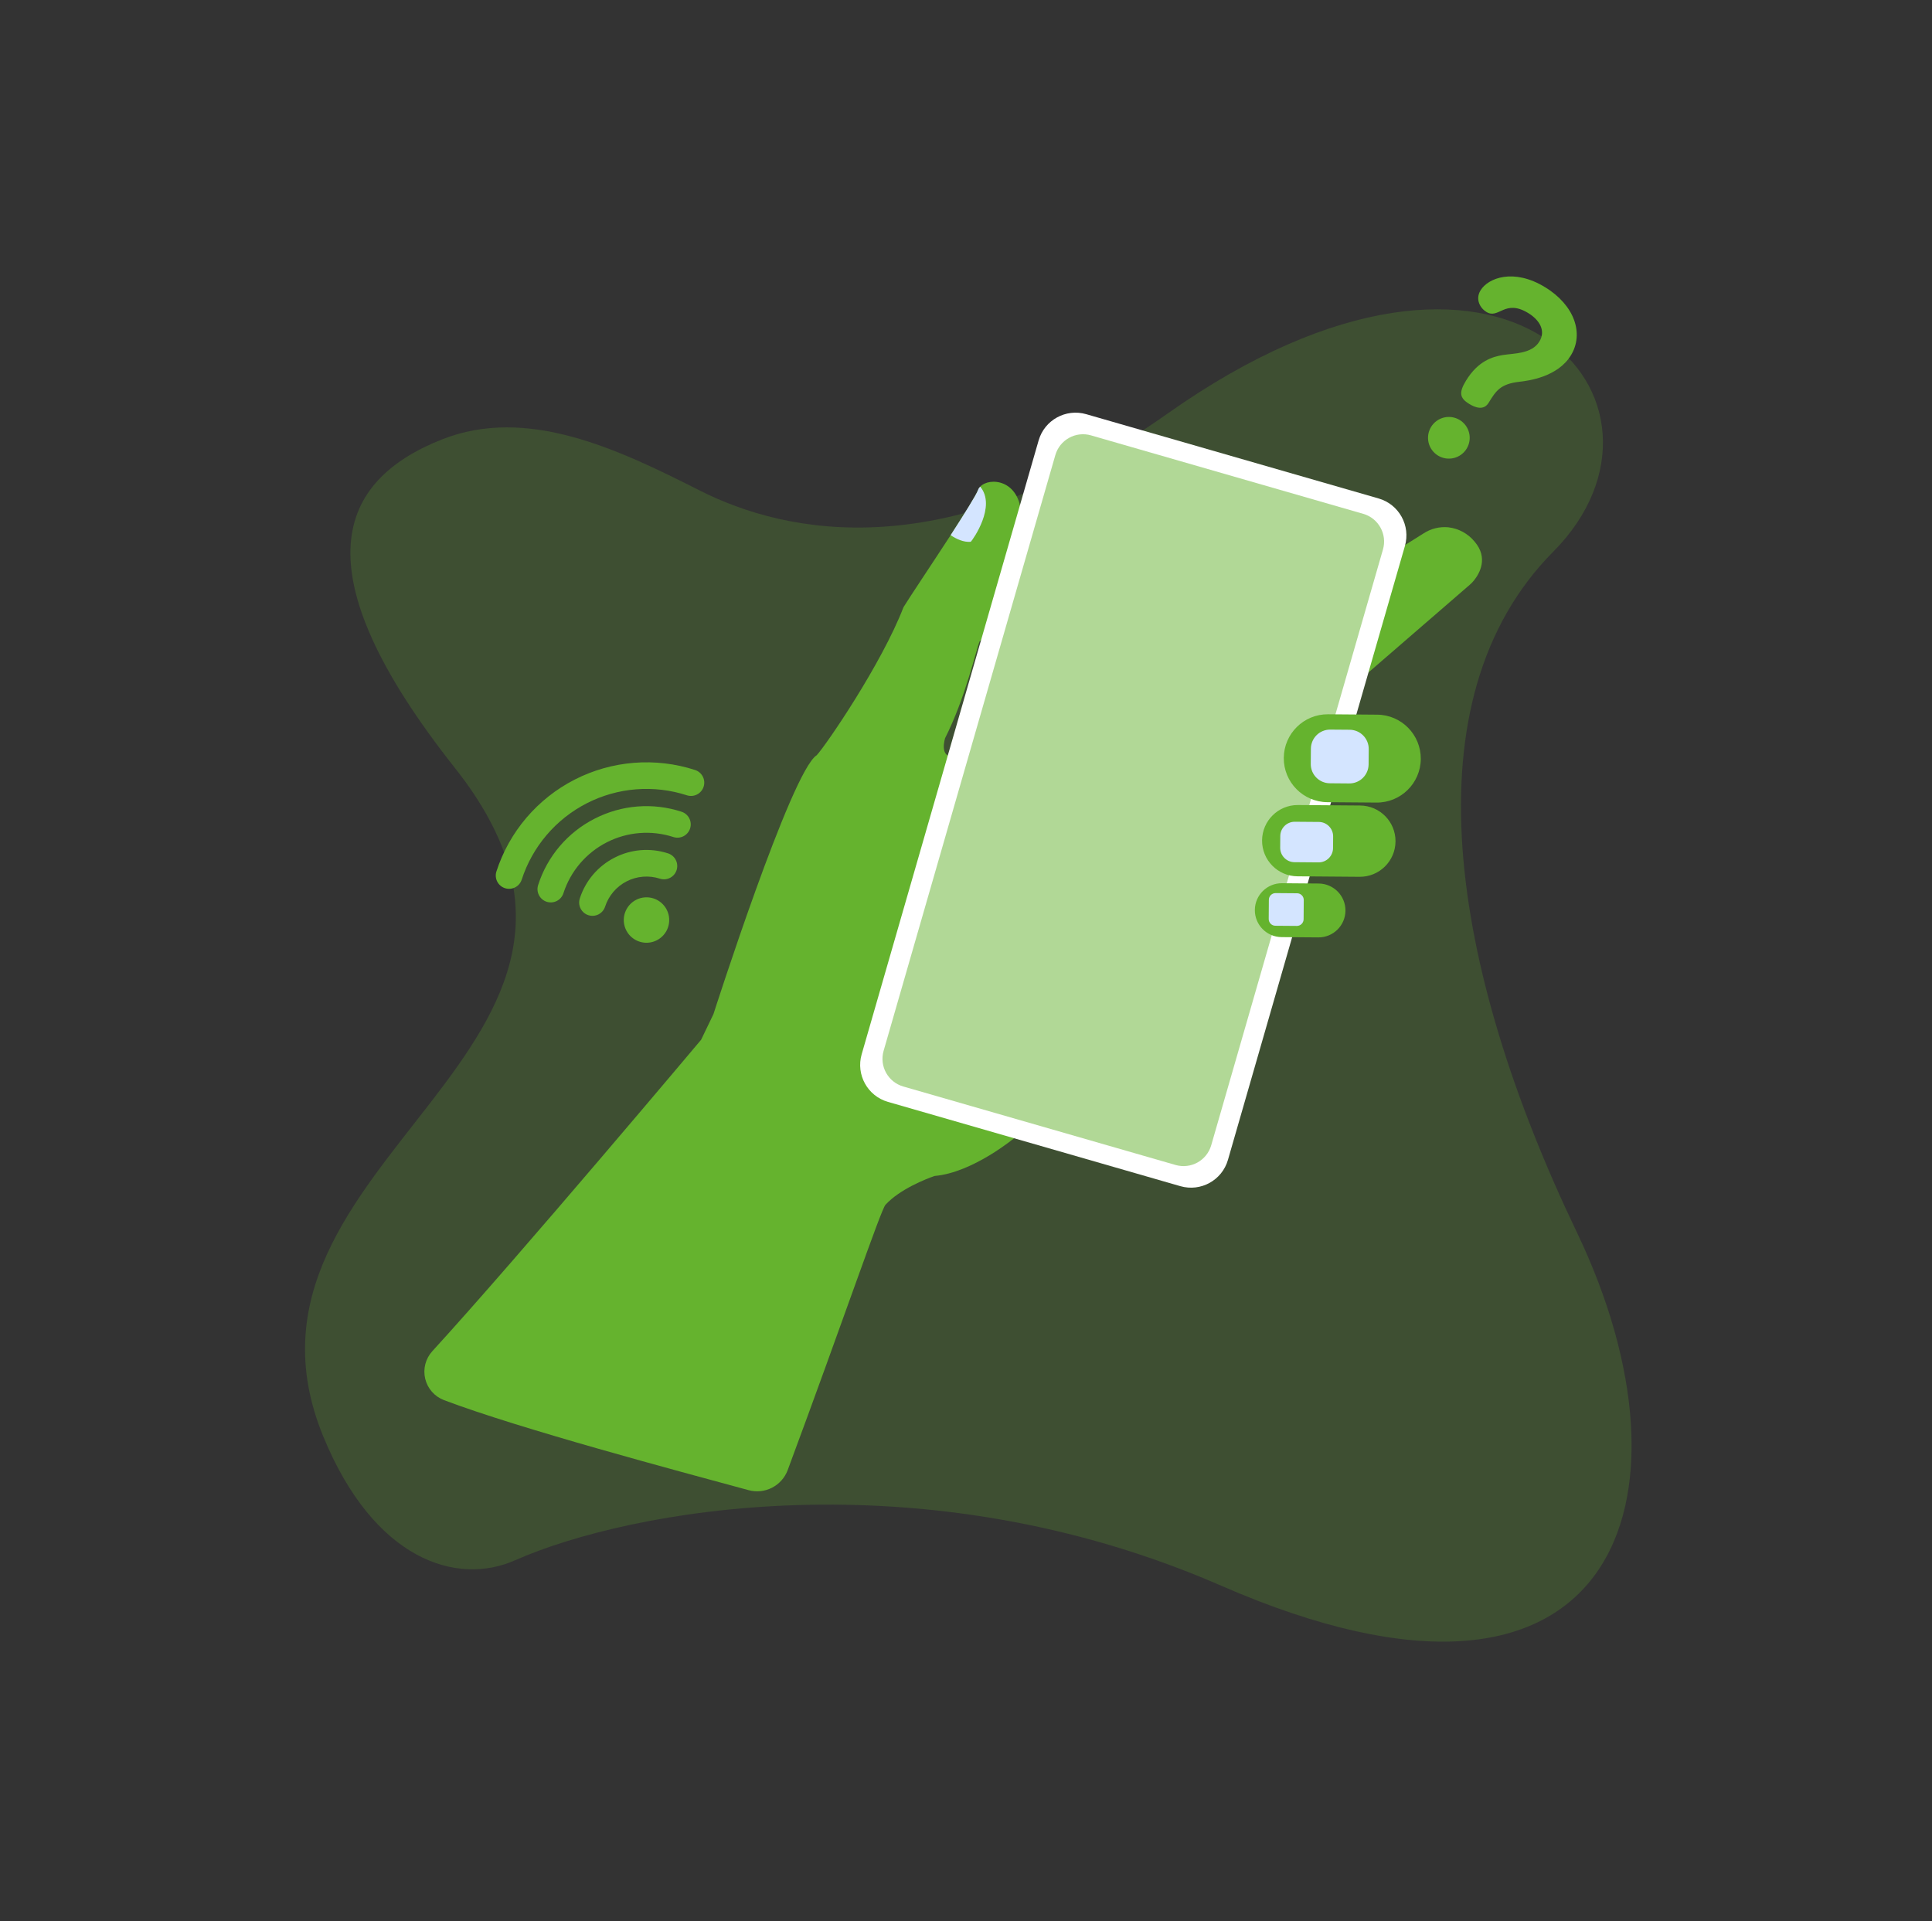 <svg xmlns="http://www.w3.org/2000/svg" width="182" height="181" viewBox="0 0 182 181" fill="none"><rect x="0" y="0" width="182" height="181" fill="#333333" stroke="none"/><path d="M30.445 135.312C35.232 146.995 43.038 149.427 48.526 146.995C59.141 142.292 86.714 137.038 115.032 149.389C152.537 165.748 160.517 141.067 148.548 116.101C136.578 91.135 132.52 65.888 146.319 51.978C160.119 38.069 142.061 16.309 109.993 38.959C89.269 53.597 74.06 50.337 65.893 46.199C58.196 42.3 49.636 38.222 41.616 41.406C31.884 45.269 28.05 53.644 42.856 72.354C63.838 98.867 19.712 109.125 30.445 135.312Z" fill="#65B32E" fill-opacity="0.22"></path><path d="M138.868 54.663C138.74 54.825 138.598 54.973 138.441 55.107L127.254 64.788L118.905 90.149L95.627 107.158C95.627 107.158 91.661 110.481 88.041 110.789C87.23 111.072 84.775 112.027 83.415 113.504C82.977 113.98 79.538 124.135 74.205 138.495C73.938 139.214 73.412 139.807 72.731 140.157C72.049 140.508 71.261 140.592 70.521 140.391C63.857 138.582 48.93 134.6 41.828 131.909C41.391 131.744 41 131.474 40.691 131.122C40.382 130.771 40.163 130.35 40.055 129.894C39.946 129.439 39.951 128.965 40.068 128.512C40.185 128.059 40.412 127.641 40.728 127.296C48.888 118.376 66.046 97.959 66.046 97.959L67.21 95.541C67.21 95.541 74.54 72.64 76.937 71.151C77.844 70.167 83.059 62.533 85.111 57.207C85.577 56.432 87.74 53.206 89.552 50.421C90.836 48.43 91.95 46.659 92.14 46.153C92.181 46.037 92.25 45.933 92.34 45.849C92.34 45.849 92.334 45.848 92.341 45.843C93.206 44.94 96.075 45.144 96.214 48.573C96.369 52.355 92.968 60.2 92.284 60.414C91.937 61.249 90.953 65.743 89.028 69.548C88.862 70.123 88.615 71.608 90.239 71.248C91.864 70.882 129.457 53.172 129.457 53.172L134.119 50.243C134.806 49.798 135.623 49.599 136.437 49.678C137.402 49.789 138.286 50.269 138.904 51.018C140.234 52.559 139.365 54.04 138.868 54.663Z" fill="#65B32E"></path><path d="M91.451 51.043C90.779 51.105 90.094 50.783 89.551 50.42C90.835 48.429 91.949 46.658 92.139 46.152C92.18 46.036 92.249 45.932 92.339 45.849C93.886 47.696 91.637 50.854 91.451 51.043Z" fill="#D4E5FF"></path><path d="M129.87 46.961L102.322 39.02C100.401 38.467 98.395 39.575 97.841 41.496L81.171 99.329C80.618 101.25 81.726 103.257 83.647 103.81L111.195 111.751C113.116 112.304 115.123 111.196 115.676 109.275L132.346 51.442C132.9 49.521 131.791 47.514 129.87 46.961Z" fill="white"></path><path d="M128.422 48.41L102.777 41.018C101.336 40.602 99.831 41.434 99.416 42.874L83.238 99.002C82.823 100.442 83.654 101.947 85.095 102.362L110.74 109.754C112.181 110.17 113.685 109.338 114.101 107.897L130.279 51.77C130.694 50.329 129.863 48.825 128.422 48.41Z" fill="#65B32E" fill-opacity="0.5"></path><path d="M129.733 67.33L125.11 67.293C122.823 67.275 120.954 69.115 120.936 71.402C120.918 73.689 122.757 75.557 125.044 75.575L129.668 75.612C131.955 75.63 133.824 73.79 133.842 71.504C133.86 69.216 132.02 67.348 129.733 67.33Z" fill="#65B32E"></path><path d="M128.13 75.889L122.276 75.843C120.421 75.828 118.906 77.32 118.891 79.174C118.877 81.029 120.368 82.544 122.223 82.559L128.077 82.605C129.932 82.62 131.447 81.128 131.461 79.274C131.476 77.419 129.985 75.904 128.13 75.889Z" fill="#65B32E"></path><path d="M124.227 83.238L120.769 83.21C119.367 83.199 118.222 84.327 118.21 85.729C118.199 87.13 119.327 88.276 120.729 88.287L124.187 88.314C125.589 88.325 126.734 87.198 126.746 85.796C126.757 84.394 125.629 83.249 124.227 83.238Z" fill="#65B32E"></path><path d="M122.19 84.157L120.169 84.141C119.819 84.138 119.533 84.419 119.53 84.769L119.516 86.577C119.513 86.927 119.795 87.213 120.144 87.216L122.165 87.232C122.515 87.234 122.801 86.953 122.804 86.603L122.818 84.795C122.821 84.445 122.539 84.159 122.19 84.157Z" fill="#D4E5FF"></path><path d="M124.239 77.437L121.975 77.419C121.225 77.413 120.612 78.016 120.606 78.766L120.598 79.861C120.592 80.61 121.195 81.223 121.945 81.229L124.209 81.247C124.958 81.253 125.571 80.65 125.577 79.9L125.585 78.805C125.591 78.055 124.988 77.443 124.239 77.437Z" fill="#D4E5FF"></path><path d="M127.142 68.751L125.314 68.737C124.314 68.729 123.498 69.533 123.49 70.533L123.478 71.97C123.47 72.97 124.274 73.787 125.274 73.794L127.102 73.809C128.102 73.817 128.918 73.013 128.926 72.013L128.938 70.576C128.945 69.576 128.142 68.759 127.142 68.751Z" fill="#D4E5FF"></path><path d="M58.866 86.019C58.735 86.421 58.727 86.853 58.843 87.261C58.958 87.668 59.191 88.032 59.513 88.306C59.836 88.581 60.232 88.754 60.652 88.803C61.072 88.853 61.498 88.776 61.875 88.584C62.252 88.391 62.563 88.091 62.77 87.722C62.976 87.352 63.068 86.93 63.035 86.508C63.001 86.086 62.843 85.684 62.581 85.352C62.319 85.019 61.964 84.772 61.561 84.642C61.021 84.467 60.434 84.514 59.928 84.772C59.423 85.03 59.041 85.479 58.866 86.019Z" fill="#65B32E"></path><path d="M57.897 80.799C57.123 81.191 56.435 81.733 55.873 82.393C55.31 83.053 54.884 83.818 54.62 84.644C54.517 84.96 54.545 85.303 54.696 85.599C54.847 85.895 55.109 86.119 55.425 86.221C55.741 86.323 56.085 86.296 56.381 86.145C56.676 85.994 56.9 85.732 57.002 85.416C57.168 84.904 57.433 84.43 57.782 84.02C58.131 83.611 58.557 83.275 59.036 83.03C59.515 82.785 60.038 82.637 60.574 82.595C61.11 82.552 61.649 82.615 62.161 82.781C62.477 82.883 62.821 82.856 63.116 82.705C63.412 82.554 63.636 82.291 63.738 81.975C63.841 81.66 63.813 81.316 63.662 81.02C63.511 80.724 63.249 80.501 62.933 80.398C62.108 80.129 61.239 80.025 60.374 80.094C59.51 80.163 58.668 80.402 57.897 80.799Z" fill="#65B32E"></path><path d="M56.021 77.126C54.764 77.764 53.647 78.644 52.733 79.716C51.818 80.789 51.126 82.032 50.696 83.374C50.644 83.53 50.624 83.696 50.636 83.86C50.649 84.025 50.694 84.185 50.769 84.332C50.843 84.479 50.946 84.61 51.072 84.717C51.197 84.824 51.342 84.906 51.499 84.957C51.656 85.007 51.822 85.027 51.986 85.013C52.151 85 52.311 84.954 52.457 84.879C52.604 84.804 52.735 84.7 52.841 84.574C52.948 84.448 53.028 84.302 53.078 84.145C53.411 83.118 53.943 82.167 54.643 81.345C55.343 80.524 56.198 79.848 57.16 79.357C58.121 78.866 59.17 78.569 60.246 78.484C61.322 78.398 62.405 78.525 63.432 78.858C63.748 78.96 64.091 78.933 64.387 78.782C64.683 78.631 64.907 78.368 65.009 78.052C65.111 77.736 65.084 77.392 64.933 77.097C64.782 76.801 64.519 76.577 64.203 76.475C62.864 76.037 61.451 75.869 60.047 75.981C58.642 76.093 57.274 76.482 56.021 77.126Z" fill="#65B32E"></path><path d="M65.478 72.543C63.621 71.941 61.665 71.711 59.72 71.866C57.775 72.021 55.879 72.558 54.141 73.445C52.404 74.333 50.858 75.554 49.592 77.039C48.326 78.524 47.365 80.244 46.764 82.1C46.713 82.256 46.694 82.421 46.707 82.585C46.72 82.749 46.765 82.909 46.84 83.055C46.915 83.202 47.018 83.332 47.143 83.439C47.268 83.546 47.413 83.627 47.57 83.677C47.726 83.728 47.891 83.747 48.055 83.734C48.219 83.721 48.379 83.676 48.525 83.601C48.672 83.526 48.802 83.424 48.909 83.298C49.015 83.173 49.096 83.028 49.147 82.872C49.647 81.328 50.446 79.898 51.498 78.664C52.55 77.429 53.836 76.414 55.28 75.676C56.725 74.938 58.301 74.492 59.919 74.363C61.536 74.235 63.162 74.426 64.706 74.926C65.022 75.028 65.366 75.001 65.662 74.85C65.957 74.699 66.181 74.436 66.283 74.12C66.386 73.804 66.359 73.46 66.207 73.165C66.056 72.869 65.794 72.645 65.478 72.543Z" fill="#65B32E"></path><path d="M145.543 27.052C142.604 25.257 140.192 26.175 139.474 27.35C138.955 28.199 139.434 29.03 140.022 29.389C141.197 30.106 141.742 28.138 143.962 29.493C145.05 30.158 145.628 31.169 145.017 32.17C144.299 33.345 142.668 33.276 141.578 33.447C140.614 33.605 139.242 33.993 138.099 35.865C137.408 36.997 137.513 37.509 138.405 38.054C139.472 38.705 139.982 38.359 140.234 37.946C140.926 36.814 141.346 36.174 143.115 35.969C143.982 35.871 146.736 35.52 147.985 33.474C149.235 31.428 148.328 28.753 145.543 27.052Z" fill="#65B32E"></path><path d="M137.511 39.569C137.291 39.435 137.046 39.345 136.792 39.305C136.537 39.265 136.277 39.276 136.026 39.336C135.775 39.397 135.539 39.506 135.331 39.658C135.122 39.81 134.946 40.002 134.811 40.222C134.677 40.442 134.587 40.686 134.547 40.941C134.507 41.196 134.518 41.456 134.578 41.707C134.639 41.957 134.748 42.194 134.9 42.402C135.052 42.61 135.244 42.787 135.464 42.921C135.908 43.193 136.443 43.276 136.949 43.154C137.455 43.032 137.892 42.713 138.164 42.269C138.435 41.824 138.519 41.29 138.396 40.784C138.274 40.278 137.955 39.84 137.511 39.569Z" fill="#65B32E"></path></svg>